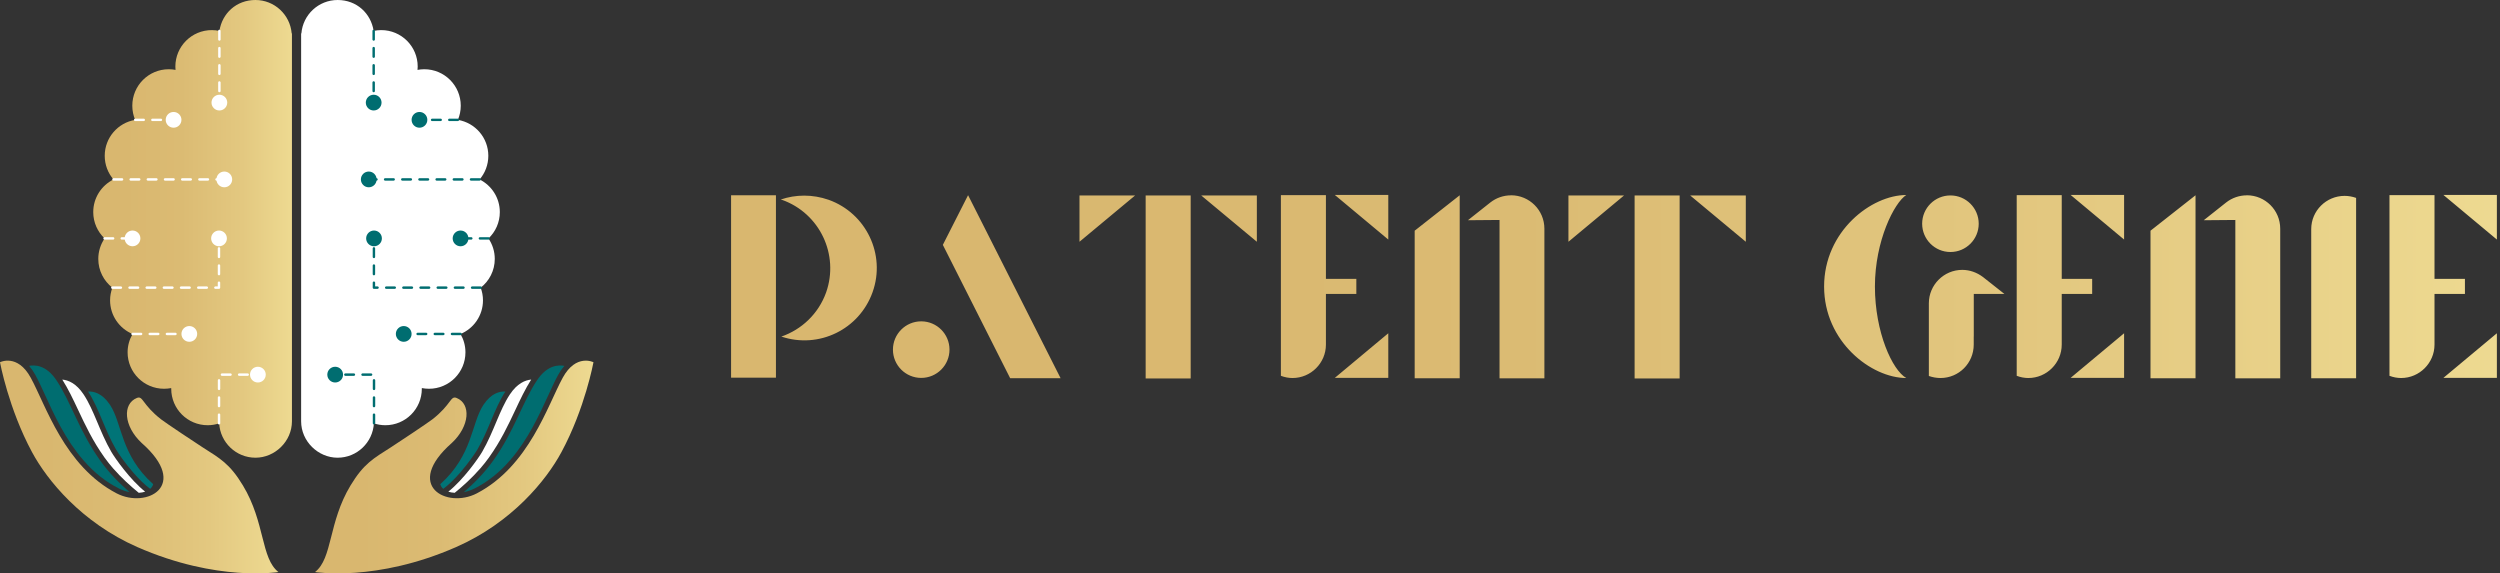 <svg xmlns="http://www.w3.org/2000/svg" width="218" height="50" viewBox="0 0 218 50" fill="none">
  <rect x="0" y="0" width="218" height="50" fill="#333333" stroke="none"/>
  <path d="M25.434 2.917C25.301 1.282 23.936 0 22.271 0C20.605 0 19.365 1.172 19.134 2.697C18.922 2.651 18.698 2.625 18.47 2.625C16.714 2.625 15.292 4.047 15.292 5.803C15.292 5.902 15.299 5.996 15.307 6.095C15.114 6.057 14.916 6.038 14.715 6.038C12.959 6.038 11.537 7.461 11.537 9.217C11.537 9.657 11.624 10.074 11.787 10.453C10.281 10.703 9.132 12.008 9.132 13.586C9.132 14.375 9.42 15.095 9.895 15.649C8.851 16.169 8.131 17.246 8.131 18.494C8.131 19.4 8.51 20.216 9.121 20.792C8.776 21.301 8.571 21.915 8.571 22.579C8.571 23.599 9.053 24.506 9.8 25.086C9.671 25.431 9.599 25.803 9.599 26.19C9.599 27.513 10.407 28.647 11.56 29.125C11.287 29.596 11.127 30.138 11.127 30.722C11.127 32.478 12.55 33.9 14.306 33.9C14.518 33.9 14.727 33.878 14.931 33.84C14.931 33.862 14.931 33.882 14.931 33.9C14.931 35.657 16.354 37.079 18.11 37.079C18.459 37.079 18.796 37.022 19.111 36.916C19.206 38.585 20.587 39.912 22.278 39.912C23.97 39.912 25.457 38.49 25.457 36.734V2.909L25.445 2.917H25.434Z" fill="url(#paint0_linear_4928_3737)"/>
  <path d="M19.132 8.044C19.071 8.044 19.025 7.995 19.025 7.938V7.191C19.025 7.13 19.075 7.085 19.132 7.085C19.189 7.085 19.238 7.134 19.238 7.191V7.938C19.238 7.999 19.189 8.044 19.132 8.044ZM19.132 6.546C19.071 6.546 19.025 6.497 19.025 6.44V5.693C19.025 5.632 19.075 5.586 19.132 5.586C19.189 5.586 19.238 5.636 19.238 5.693V6.44C19.238 6.501 19.189 6.546 19.132 6.546ZM19.132 5.048C19.071 5.048 19.025 4.999 19.025 4.942V4.194C19.025 4.134 19.075 4.088 19.132 4.088C19.189 4.088 19.238 4.138 19.238 4.194V4.942C19.238 5.002 19.189 5.048 19.132 5.048ZM19.132 3.55C19.071 3.55 19.025 3.5 19.025 3.443V2.696C19.025 2.636 19.075 2.59 19.132 2.59C19.189 2.59 19.238 2.639 19.238 2.696V3.443C19.238 3.504 19.189 3.55 19.132 3.55Z" fill="white"/>
  <path d="M14.033 10.559H13.286C13.225 10.559 13.18 10.51 13.18 10.453C13.18 10.396 13.229 10.347 13.286 10.347H14.033C14.094 10.347 14.139 10.396 14.139 10.453C14.139 10.51 14.09 10.559 14.033 10.559ZM12.535 10.559H11.788C11.727 10.559 11.682 10.51 11.682 10.453C11.682 10.396 11.731 10.347 11.788 10.347H12.535C12.596 10.347 12.641 10.396 12.641 10.453C12.641 10.51 12.592 10.559 12.535 10.559Z" fill="white"/>
  <path d="M19.1 37.014C19.04 37.014 18.994 36.965 18.994 36.908V36.161C18.994 36.1 19.043 36.054 19.1 36.054C19.157 36.054 19.206 36.104 19.206 36.161V36.908C19.206 36.968 19.157 37.014 19.1 37.014ZM19.1 35.516C19.04 35.516 18.994 35.467 18.994 35.41V34.662C18.994 34.602 19.043 34.556 19.1 34.556C19.157 34.556 19.206 34.605 19.206 34.662V35.41C19.206 35.47 19.157 35.516 19.1 35.516ZM19.1 34.018C19.04 34.018 18.994 33.968 18.994 33.911V33.164C18.994 33.103 19.043 33.058 19.1 33.058C19.157 33.058 19.206 33.107 19.206 33.164V33.911C19.206 33.972 19.157 34.018 19.1 34.018ZM21.6 32.774H20.853C20.792 32.774 20.746 32.724 20.746 32.667C20.746 32.611 20.796 32.561 20.853 32.561H21.6C21.66 32.561 21.706 32.611 21.706 32.667C21.706 32.724 21.657 32.774 21.6 32.774ZM20.102 32.774H19.355C19.294 32.774 19.248 32.724 19.248 32.667C19.248 32.611 19.298 32.561 19.355 32.561H20.102C20.162 32.561 20.208 32.611 20.208 32.667C20.208 32.724 20.159 32.774 20.102 32.774Z" fill="white"/>
  <path d="M15.301 29.227H14.554C14.493 29.227 14.447 29.178 14.447 29.121C14.447 29.064 14.497 29.015 14.554 29.015H15.301C15.362 29.015 15.407 29.064 15.407 29.121C15.407 29.178 15.358 29.227 15.301 29.227ZM13.803 29.227H13.056C12.995 29.227 12.949 29.178 12.949 29.121C12.949 29.064 12.999 29.015 13.056 29.015H13.803C13.863 29.015 13.909 29.064 13.909 29.121C13.909 29.178 13.86 29.227 13.803 29.227ZM12.305 29.227H11.557C11.497 29.227 11.451 29.178 11.451 29.121C11.451 29.064 11.501 29.015 11.557 29.015H12.305C12.365 29.015 12.411 29.064 12.411 29.121C12.411 29.178 12.361 29.227 12.305 29.227Z" fill="white"/>
  <path d="M19.099 25.188H18.781C18.72 25.188 18.675 25.139 18.675 25.082C18.675 25.025 18.724 24.976 18.781 24.976H18.989V24.65C18.989 24.589 19.039 24.544 19.096 24.544C19.153 24.544 19.202 24.593 19.202 24.65V25.082C19.202 25.143 19.153 25.188 19.096 25.188H19.099ZM18.034 25.188H17.287C17.226 25.188 17.18 25.139 17.18 25.082C17.18 25.025 17.23 24.976 17.287 24.976H18.034C18.094 24.976 18.14 25.025 18.14 25.082C18.14 25.139 18.091 25.188 18.034 25.188ZM16.535 25.188H15.788C15.728 25.188 15.682 25.139 15.682 25.082C15.682 25.025 15.732 24.976 15.788 24.976H16.535C16.596 24.976 16.642 25.025 16.642 25.082C16.642 25.139 16.592 25.188 16.535 25.188ZM15.037 25.188H14.29C14.229 25.188 14.184 25.139 14.184 25.082C14.184 25.025 14.233 24.976 14.29 24.976H15.037C15.098 24.976 15.144 25.025 15.144 25.082C15.144 25.139 15.094 25.188 15.037 25.188ZM13.539 25.188H12.792C12.731 25.188 12.686 25.139 12.686 25.082C12.686 25.025 12.735 24.976 12.792 24.976H13.539C13.6 24.976 13.645 25.025 13.645 25.082C13.645 25.139 13.596 25.188 13.539 25.188ZM12.041 25.188H11.294C11.233 25.188 11.188 25.139 11.188 25.082C11.188 25.025 11.237 24.976 11.294 24.976H12.041C12.102 24.976 12.147 25.025 12.147 25.082C12.147 25.139 12.098 25.188 12.041 25.188ZM10.543 25.188H9.796C9.735 25.188 9.689 25.139 9.689 25.082C9.689 25.025 9.739 24.976 9.796 24.976H10.543C10.604 24.976 10.649 25.025 10.649 25.082C10.649 25.139 10.6 25.188 10.543 25.188ZM19.096 24.009C19.035 24.009 18.989 23.959 18.989 23.903V23.155C18.989 23.095 19.039 23.049 19.096 23.049C19.153 23.049 19.202 23.099 19.202 23.155V23.903C19.202 23.963 19.153 24.009 19.096 24.009ZM19.096 22.511C19.035 22.511 18.989 22.461 18.989 22.404V21.657C18.989 21.596 19.039 21.551 19.096 21.551C19.153 21.551 19.202 21.6 19.202 21.657V22.404C19.202 22.465 19.153 22.511 19.096 22.511Z" fill="white"/>
  <path d="M11.363 20.895H10.616C10.555 20.895 10.51 20.846 10.51 20.789C10.51 20.732 10.559 20.683 10.616 20.683H11.363C11.424 20.683 11.47 20.732 11.47 20.789C11.47 20.846 11.42 20.895 11.363 20.895ZM9.865 20.895H9.118C9.057 20.895 9.012 20.846 9.012 20.789C9.012 20.732 9.061 20.683 9.118 20.683H9.865C9.926 20.683 9.971 20.732 9.971 20.789C9.971 20.846 9.922 20.895 9.865 20.895Z" fill="white"/>
  <path d="M19.37 15.752H18.881C18.82 15.752 18.774 15.702 18.774 15.645C18.774 15.588 18.824 15.539 18.881 15.539H19.37C19.43 15.539 19.476 15.588 19.476 15.645C19.476 15.702 19.427 15.752 19.37 15.752ZM18.133 15.752H17.386C17.325 15.752 17.28 15.702 17.28 15.645C17.28 15.588 17.329 15.539 17.386 15.539H18.133C18.194 15.539 18.239 15.588 18.239 15.645C18.239 15.702 18.19 15.752 18.133 15.752ZM16.635 15.752H15.888C15.827 15.752 15.782 15.702 15.782 15.645C15.782 15.588 15.831 15.539 15.888 15.539H16.635C16.696 15.539 16.741 15.588 16.741 15.645C16.741 15.702 16.692 15.752 16.635 15.752ZM15.137 15.752H14.39C14.329 15.752 14.284 15.702 14.284 15.645C14.284 15.588 14.333 15.539 14.39 15.539H15.137C15.198 15.539 15.243 15.588 15.243 15.645C15.243 15.702 15.194 15.752 15.137 15.752ZM13.639 15.752H12.892C12.831 15.752 12.785 15.702 12.785 15.645C12.785 15.588 12.835 15.539 12.892 15.539H13.639C13.7 15.539 13.745 15.588 13.745 15.645C13.745 15.702 13.696 15.752 13.639 15.752ZM12.141 15.752H11.393C11.333 15.752 11.287 15.702 11.287 15.645C11.287 15.588 11.336 15.539 11.393 15.539H12.141C12.201 15.539 12.247 15.588 12.247 15.645C12.247 15.702 12.197 15.752 12.141 15.752ZM10.643 15.752H9.895C9.835 15.752 9.789 15.702 9.789 15.645C9.789 15.588 9.838 15.539 9.895 15.539H10.643C10.703 15.539 10.749 15.588 10.749 15.645C10.749 15.702 10.699 15.752 10.643 15.752Z" fill="white"/>
  <path d="M19.816 8.947C19.816 9.327 19.509 9.634 19.13 9.634C18.751 9.634 18.443 9.327 18.443 8.947C18.443 8.568 18.751 8.261 19.13 8.261C19.509 8.261 19.816 8.568 19.816 8.947Z" fill="white"/>
  <path d="M15.822 10.449C15.822 10.829 15.515 11.136 15.136 11.136C14.756 11.136 14.449 10.829 14.449 10.449C14.449 10.07 14.756 9.763 15.136 9.763C15.515 9.763 15.822 10.07 15.822 10.449Z" fill="white"/>
  <path d="M20.246 15.645C20.246 16.024 19.939 16.332 19.56 16.332C19.18 16.332 18.873 16.024 18.873 15.645C18.873 15.266 19.18 14.959 19.56 14.959C19.939 14.959 20.246 15.266 20.246 15.645Z" fill="white"/>
  <path d="M12.242 20.789C12.242 21.168 11.935 21.475 11.556 21.475C11.176 21.475 10.869 21.168 10.869 20.789C10.869 20.41 11.176 20.102 11.556 20.102C11.935 20.102 12.242 20.41 12.242 20.789Z" fill="white"/>
  <path d="M19.785 20.789C19.785 21.168 19.478 21.475 19.099 21.475C18.719 21.475 18.412 21.168 18.412 20.789C18.412 20.41 18.719 20.102 19.099 20.102C19.478 20.102 19.785 20.41 19.785 20.789Z" fill="white"/>
  <path d="M17.195 29.118C17.195 29.497 16.888 29.804 16.509 29.804C16.13 29.804 15.822 29.497 15.822 29.118C15.822 28.739 16.13 28.431 16.509 28.431C16.888 28.431 17.195 28.739 17.195 29.118Z" fill="white"/>
  <path d="M23.174 32.668C23.174 33.047 22.867 33.354 22.487 33.354C22.108 33.354 21.801 33.047 21.801 32.668C21.801 32.288 22.108 31.981 22.487 31.981C22.867 31.981 23.174 32.288 23.174 32.668Z" fill="white"/>
  <path d="M26.281 2.917C26.413 1.282 27.779 0 29.444 0C31.109 0 32.349 1.172 32.581 2.697C32.793 2.651 33.017 2.625 33.244 2.625C35 2.625 36.423 4.047 36.423 5.803C36.423 5.902 36.415 5.996 36.407 6.095C36.601 6.057 36.798 6.038 36.999 6.038C38.755 6.038 40.178 7.461 40.178 9.217C40.178 9.657 40.09 10.074 39.927 10.453C41.433 10.703 42.582 12.008 42.582 13.586C42.582 14.375 42.294 15.095 41.82 15.649C42.863 16.169 43.584 17.246 43.584 18.494C43.584 19.4 43.204 20.216 42.594 20.792C42.939 21.301 43.144 21.915 43.144 22.579C43.144 23.599 42.662 24.506 41.915 25.086C42.044 25.431 42.116 25.803 42.116 26.19C42.116 27.513 41.308 28.647 40.155 29.125C40.428 29.596 40.587 30.138 40.587 30.722C40.587 32.478 39.165 33.9 37.409 33.9C37.196 33.9 36.988 33.878 36.783 33.84C36.783 33.862 36.783 33.882 36.783 33.9C36.783 35.657 35.361 37.079 33.605 37.079C33.256 37.079 32.918 37.022 32.603 36.916C32.508 38.585 31.128 39.912 29.436 39.912C27.745 39.912 26.258 38.49 26.258 36.734V2.909L26.269 2.917H26.281Z" fill="white"/>
  <path d="M32.585 8.044C32.524 8.044 32.478 7.995 32.478 7.938V7.191C32.478 7.13 32.528 7.085 32.585 7.085C32.642 7.085 32.691 7.134 32.691 7.191V7.938C32.691 7.999 32.642 8.044 32.585 8.044ZM32.585 6.546C32.524 6.546 32.478 6.497 32.478 6.44V5.693C32.478 5.632 32.528 5.586 32.585 5.586C32.642 5.586 32.691 5.636 32.691 5.693V6.44C32.691 6.501 32.642 6.546 32.585 6.546ZM32.585 5.048C32.524 5.048 32.478 4.999 32.478 4.942V4.194C32.478 4.134 32.528 4.088 32.585 4.088C32.642 4.088 32.691 4.138 32.691 4.194V4.942C32.691 5.002 32.642 5.048 32.585 5.048ZM32.585 3.55C32.524 3.55 32.478 3.5 32.478 3.443V2.696C32.478 2.636 32.528 2.59 32.585 2.59C32.642 2.59 32.691 2.639 32.691 2.696V3.443C32.691 3.504 32.642 3.55 32.585 3.55Z" fill="#006D70"/>
  <path d="M39.926 10.559H39.179C39.118 10.559 39.072 10.51 39.072 10.453C39.072 10.396 39.122 10.347 39.179 10.347H39.926C39.986 10.347 40.032 10.396 40.032 10.453C40.032 10.51 39.983 10.559 39.926 10.559ZM38.428 10.559H37.68C37.62 10.559 37.574 10.51 37.574 10.453C37.574 10.396 37.623 10.347 37.68 10.347H38.428C38.488 10.347 38.534 10.396 38.534 10.453C38.534 10.51 38.484 10.559 38.428 10.559Z" fill="#006D70"/>
  <path d="M32.614 37.014C32.553 37.014 32.507 36.965 32.507 36.908V36.161C32.507 36.1 32.557 36.054 32.614 36.054C32.67 36.054 32.72 36.104 32.72 36.161V36.908C32.72 36.968 32.67 37.014 32.614 37.014ZM32.614 35.516C32.553 35.516 32.507 35.467 32.507 35.41V34.662C32.507 34.602 32.557 34.556 32.614 34.556C32.67 34.556 32.72 34.605 32.72 34.662V35.41C32.72 35.47 32.67 35.516 32.614 35.516ZM32.614 34.018C32.553 34.018 32.507 33.968 32.507 33.911V33.164C32.507 33.103 32.557 33.058 32.614 33.058C32.67 33.058 32.72 33.107 32.72 33.164V33.911C32.72 33.972 32.67 34.018 32.614 34.018ZM32.359 32.774H31.612C31.552 32.774 31.506 32.724 31.506 32.667C31.506 32.611 31.555 32.561 31.612 32.561H32.359C32.42 32.561 32.466 32.611 32.466 32.667C32.466 32.724 32.416 32.774 32.359 32.774ZM30.861 32.774H30.114C30.053 32.774 30.008 32.724 30.008 32.667C30.008 32.611 30.057 32.561 30.114 32.561H30.861C30.922 32.561 30.967 32.611 30.967 32.667C30.967 32.724 30.918 32.774 30.861 32.774Z" fill="#006D70"/>
  <path d="M40.158 29.227H39.411C39.35 29.227 39.305 29.178 39.305 29.121C39.305 29.064 39.354 29.015 39.411 29.015H40.158C40.219 29.015 40.264 29.064 40.264 29.121C40.264 29.178 40.215 29.227 40.158 29.227ZM38.66 29.227H37.913C37.852 29.227 37.807 29.178 37.807 29.121C37.807 29.064 37.856 29.015 37.913 29.015H38.66C38.721 29.015 38.766 29.064 38.766 29.121C38.766 29.178 38.717 29.227 38.66 29.227ZM37.162 29.227H36.415C36.354 29.227 36.309 29.178 36.309 29.121C36.309 29.064 36.358 29.015 36.415 29.015H37.162C37.223 29.015 37.268 29.064 37.268 29.121C37.268 29.178 37.219 29.227 37.162 29.227Z" fill="#006D70"/>
  <path d="M41.914 25.188H41.167C41.106 25.188 41.06 25.139 41.06 25.082C41.06 25.025 41.11 24.976 41.167 24.976H41.914C41.974 24.976 42.02 25.025 42.02 25.082C42.02 25.139 41.971 25.188 41.914 25.188ZM40.416 25.188H39.669C39.608 25.188 39.562 25.139 39.562 25.082C39.562 25.025 39.612 24.976 39.669 24.976H40.416C40.476 24.976 40.522 25.025 40.522 25.082C40.522 25.139 40.473 25.188 40.416 25.188ZM38.917 25.188H38.17C38.11 25.188 38.064 25.139 38.064 25.082C38.064 25.025 38.113 24.976 38.17 24.976H38.917C38.978 24.976 39.024 25.025 39.024 25.082C39.024 25.139 38.974 25.188 38.917 25.188ZM37.419 25.188H36.672C36.611 25.188 36.566 25.139 36.566 25.082C36.566 25.025 36.615 24.976 36.672 24.976H37.419C37.48 24.976 37.526 25.025 37.526 25.082C37.526 25.139 37.476 25.188 37.419 25.188ZM35.921 25.188H35.174C35.113 25.188 35.068 25.139 35.068 25.082C35.068 25.025 35.117 24.976 35.174 24.976H35.921C35.982 24.976 36.027 25.025 36.027 25.082C36.027 25.139 35.978 25.188 35.921 25.188ZM34.423 25.188H33.676C33.615 25.188 33.57 25.139 33.57 25.082C33.57 25.025 33.619 24.976 33.676 24.976H34.423C34.484 24.976 34.529 25.025 34.529 25.082C34.529 25.139 34.48 25.188 34.423 25.188ZM32.925 25.188H32.606C32.545 25.188 32.5 25.139 32.5 25.082V24.65C32.5 24.589 32.549 24.544 32.606 24.544C32.663 24.544 32.712 24.593 32.712 24.65V24.976H32.921C32.982 24.976 33.027 25.025 33.027 25.082C33.027 25.139 32.978 25.188 32.921 25.188H32.925ZM32.606 24.009C32.545 24.009 32.5 23.959 32.5 23.903V23.155C32.5 23.095 32.549 23.049 32.606 23.049C32.663 23.049 32.712 23.099 32.712 23.155V23.903C32.712 23.963 32.663 24.009 32.606 24.009ZM32.606 22.511C32.545 22.511 32.5 22.461 32.5 22.404V21.657C32.5 21.596 32.549 21.551 32.606 21.551C32.663 21.551 32.712 21.6 32.712 21.657V22.404C32.712 22.465 32.663 22.511 32.606 22.511Z" fill="#006D70"/>
  <path d="M42.596 20.895H41.849C41.788 20.895 41.742 20.846 41.742 20.789C41.742 20.732 41.792 20.683 41.849 20.683H42.596C42.656 20.683 42.702 20.732 42.702 20.789C42.702 20.846 42.653 20.895 42.596 20.895ZM41.097 20.895H40.35C40.29 20.895 40.244 20.846 40.244 20.789C40.244 20.732 40.293 20.683 40.35 20.683H41.097C41.158 20.683 41.204 20.732 41.204 20.789C41.204 20.846 41.154 20.895 41.097 20.895Z" fill="#006D70"/>
  <path d="M41.819 15.752H41.072C41.011 15.752 40.965 15.702 40.965 15.645C40.965 15.588 41.015 15.539 41.072 15.539H41.819C41.88 15.539 41.925 15.588 41.925 15.645C41.925 15.702 41.876 15.752 41.819 15.752ZM40.321 15.752H39.574C39.513 15.752 39.467 15.702 39.467 15.645C39.467 15.588 39.517 15.539 39.574 15.539H40.321C40.381 15.539 40.427 15.588 40.427 15.645C40.427 15.702 40.378 15.752 40.321 15.752ZM38.822 15.752H38.075C38.015 15.752 37.969 15.702 37.969 15.645C37.969 15.588 38.019 15.539 38.075 15.539H38.822C38.883 15.539 38.929 15.588 38.929 15.645C38.929 15.702 38.879 15.752 38.822 15.752ZM37.324 15.752H36.577C36.517 15.752 36.471 15.702 36.471 15.645C36.471 15.588 36.52 15.539 36.577 15.539H37.324C37.385 15.539 37.431 15.588 37.431 15.645C37.431 15.702 37.381 15.752 37.324 15.752ZM35.826 15.752H35.079C35.018 15.752 34.973 15.702 34.973 15.645C34.973 15.588 35.022 15.539 35.079 15.539H35.826C35.887 15.539 35.932 15.588 35.932 15.645C35.932 15.702 35.883 15.752 35.826 15.752ZM34.328 15.752H33.581C33.52 15.752 33.475 15.702 33.475 15.645C33.475 15.588 33.524 15.539 33.581 15.539H34.328C34.389 15.539 34.434 15.588 34.434 15.645C34.434 15.702 34.385 15.752 34.328 15.752ZM32.83 15.752H32.341C32.28 15.752 32.234 15.702 32.234 15.645C32.234 15.588 32.284 15.539 32.341 15.539H32.83C32.891 15.539 32.936 15.588 32.936 15.645C32.936 15.702 32.887 15.752 32.83 15.752Z" fill="#006D70"/>
  <path d="M31.898 8.947C31.898 9.327 32.206 9.634 32.585 9.634C32.964 9.634 33.271 9.327 33.271 8.947C33.271 8.568 32.964 8.261 32.585 8.261C32.206 8.261 31.898 8.568 31.898 8.947Z" fill="#006D70"/>
  <path d="M35.891 10.449C35.891 10.829 36.198 11.136 36.577 11.136C36.956 11.136 37.264 10.829 37.264 10.449C37.264 10.07 36.956 9.763 36.577 9.763C36.198 9.763 35.891 10.07 35.891 10.449Z" fill="#006D70"/>
  <path d="M31.469 15.645C31.469 16.024 31.776 16.332 32.155 16.332C32.535 16.332 32.842 16.024 32.842 15.645C32.842 15.266 32.535 14.959 32.155 14.959C31.776 14.959 31.469 15.266 31.469 15.645Z" fill="#006D70"/>
  <path d="M39.473 20.789C39.473 21.168 39.78 21.475 40.159 21.475C40.538 21.475 40.846 21.168 40.846 20.789C40.846 20.41 40.538 20.102 40.159 20.102C39.78 20.102 39.473 20.41 39.473 20.789Z" fill="#006D70"/>
  <path d="M31.928 20.789C31.928 21.168 32.235 21.475 32.614 21.475C32.993 21.475 33.301 21.168 33.301 20.789C33.301 20.41 32.993 20.102 32.614 20.102C32.235 20.102 31.928 20.41 31.928 20.789Z" fill="#006D70"/>
  <path d="M34.518 29.118C34.518 29.497 34.825 29.804 35.204 29.804C35.583 29.804 35.891 29.497 35.891 29.118C35.891 28.739 35.583 28.431 35.204 28.431C34.825 28.431 34.518 28.739 34.518 29.118Z" fill="#006D70"/>
  <path d="M28.541 32.668C28.541 33.047 28.848 33.354 29.227 33.354C29.607 33.354 29.914 33.047 29.914 32.668C29.914 32.288 29.607 31.981 29.227 31.981C28.848 31.981 28.541 32.288 28.541 32.668Z" fill="#006D70"/>
  <path d="M27.465 49.88C27.465 49.88 32.794 50.771 39.776 47.703C44.665 45.552 47.647 41.858 48.951 39.438C51.011 35.623 51.75 31.587 51.75 31.587C51.75 31.587 50.237 30.813 49.077 32.926C47.768 35.304 46.137 40.648 41.578 43.022C38.965 44.38 35.153 42.362 39.401 38.623C40.971 37.159 41.081 35.221 39.822 34.705C39.264 34.473 39.382 35.258 37.698 36.571C37.277 36.897 34.641 38.649 34.091 39.002C32.578 39.969 31.72 40.42 30.567 42.332C28.618 45.56 29.012 48.693 27.465 49.887V49.88Z" fill="url(#paint1_linear_4928_3737)"/>
  <path d="M40.451 42.916C40.758 42.855 41.073 42.749 41.369 42.601C42.518 42.025 43.535 41.22 44.471 40.139C46.038 38.342 47.02 36.191 47.813 34.462C48.128 33.775 48.397 33.187 48.666 32.698C48.83 32.398 49.011 32.136 49.205 31.913C49.205 31.913 49.209 31.905 49.212 31.905C48.738 31.81 47.726 31.806 46.823 33.168C45.53 35.114 44.877 37.538 43.007 40.166C42.249 41.232 41.32 42.165 40.447 42.916H40.451Z" fill="#006D70"/>
  <path d="M40.116 41.224C40.852 40.379 41.444 39.514 41.645 39.169C42.119 38.349 42.472 37.507 42.817 36.688C43.204 35.77 43.568 34.902 44.069 34.143C43.598 34.113 42.843 34.268 42.157 35.3C41.084 36.916 41.243 39.662 38.391 42.222C38.421 42.324 38.467 42.419 38.531 42.503C38.565 42.548 38.607 42.59 38.652 42.628C39.096 42.298 39.593 41.82 40.116 41.224Z" fill="#007477"/>
  <path d="M41.866 40.868C42.147 40.545 42.405 40.219 42.636 39.897C43.668 38.448 44.309 37.082 44.931 35.762C45.375 34.818 45.796 33.927 46.319 33.1C45.8 33.145 45.102 33.426 44.461 34.393C43.543 35.778 43.069 37.632 42.045 39.4C41.722 39.957 40.417 41.816 39.094 42.874C39.261 42.931 39.45 42.961 39.651 42.973C40.361 42.396 41.15 41.683 41.862 40.868H41.866Z" fill="white"/>
  <path d="M24.286 49.88C24.286 49.88 18.957 50.771 11.974 47.703C7.085 45.552 4.104 41.858 2.799 39.438C0.74 35.623 0 31.587 0 31.587C0 31.587 1.513 30.813 2.674 32.926C3.982 35.304 5.613 40.648 10.172 43.022C12.786 44.38 16.598 42.362 12.35 38.623C10.779 37.159 10.669 35.221 11.928 34.705C12.486 34.473 12.368 35.258 14.053 36.571C14.473 36.897 17.11 38.649 17.66 39.002C19.173 39.969 20.03 40.42 21.183 42.332C23.133 45.56 22.738 48.693 24.286 49.887V49.88Z" fill="url(#paint2_linear_4928_3737)"/>
  <path d="M11.299 42.916C10.991 42.855 10.677 42.749 10.381 42.601C9.231 42.025 8.215 41.22 7.278 40.139C5.712 38.342 4.729 36.191 3.937 34.462C3.622 33.775 3.353 33.187 3.083 32.698C2.92 32.398 2.738 32.136 2.545 31.913C2.545 31.913 2.541 31.905 2.537 31.905C3.011 31.81 4.024 31.806 4.927 33.168C6.22 35.114 6.872 37.538 8.742 40.166C9.501 41.232 10.43 42.165 11.302 42.916H11.299Z" fill="#006D70"/>
  <path d="M11.632 41.224C10.896 40.379 10.304 39.514 10.103 39.169C9.629 38.349 9.276 37.507 8.931 36.688C8.544 35.77 8.18 34.902 7.68 34.143C8.15 34.113 8.905 34.268 9.591 35.3C10.665 36.916 10.505 39.662 13.358 42.222C13.327 42.324 13.282 42.419 13.217 42.503C13.183 42.548 13.141 42.59 13.096 42.628C12.652 42.298 12.155 41.82 11.632 41.224Z" fill="#007477"/>
  <path d="M9.884 40.868C9.604 40.545 9.346 40.219 9.114 39.897C8.083 38.448 7.442 37.082 6.82 35.762C6.376 34.818 5.955 33.927 5.432 33.1C5.951 33.145 6.649 33.426 7.29 34.393C8.208 35.778 8.682 37.632 9.706 39.4C10.029 39.957 11.333 41.816 12.657 42.874C12.49 42.931 12.3 42.961 12.1 42.973C11.39 42.396 10.601 41.683 9.888 40.868H9.884Z" fill="white"/>
  <path d="M67.662 17.028V32.934H63.75V17.028H67.662ZM68.196 17.435C68.158 17.421 68.121 17.412 68.083 17.398C69.38 16.953 70.84 16.93 72.253 17.421C75.534 18.591 77.26 22.199 76.09 25.475C74.934 28.727 71.401 30.445 68.135 29.35C69.89 28.741 71.364 27.38 72.038 25.498C73.194 22.209 71.481 18.601 68.2 17.43L68.196 17.435ZM82.796 30.487C82.796 31.849 81.692 32.953 80.33 32.953C78.968 32.953 77.864 31.849 77.864 30.487C77.864 29.125 78.968 28.021 80.33 28.021C81.692 28.021 82.796 29.125 82.796 30.487ZM92.479 32.977H88.085L82.216 21.352L84.416 17.019L92.483 32.977H92.479ZM94.131 17.042H98.984L94.131 21.081V17.042ZM99.901 17.042H103.827V33H99.901V17.042ZM109.597 17.042V21.081L104.744 17.042H109.597ZM115.62 25.629V30.052C115.62 31.652 114.31 32.963 112.709 32.963C112.368 32.963 112.021 32.897 111.694 32.771V17.014H115.62V24.319H118.273V25.629H115.62ZM121.058 17V20.889L116.397 17H121.058ZM116.397 32.949L121.058 29.06V32.949H116.397ZM127.286 32.986H123.36V20.117L127.286 17.028V32.986ZM131.76 17.028C133.361 17.028 134.671 18.324 134.671 19.939V32.991H130.759V19.181L128.002 19.204L129.959 17.655C130.478 17.248 131.114 17.033 131.765 17.033L131.76 17.028ZM136.768 17.042H141.62L136.768 21.081V17.042ZM142.538 17.042H146.464V33H142.538V17.042ZM152.234 17.042V21.081L147.381 17.042H152.234ZM163.493 24.984C163.493 28.975 165.019 32.289 166.226 32.963C163.189 32.963 159.062 29.813 159.062 24.984C159.062 20.154 163.189 17.005 166.226 17.005C165.183 17.665 163.493 20.997 163.493 24.984ZM167.612 19.508C167.612 18.146 168.716 17.042 170.078 17.042C171.44 17.042 172.544 18.146 172.544 19.508C172.544 20.87 171.44 21.975 170.078 21.975C168.716 21.975 167.612 20.87 167.612 19.508ZM172.109 29.355V30.052C172.109 31.666 170.812 32.963 169.212 32.963C168.856 32.963 168.515 32.897 168.196 32.785V26.444C168.196 24.843 169.507 23.533 171.107 23.533C171.767 23.533 172.39 23.762 172.914 24.155L174.781 25.629H172.113V29.355H172.109ZM179.783 25.629V30.052C179.783 31.652 178.473 32.963 176.873 32.963C176.531 32.963 176.185 32.897 175.857 32.771V17.014H179.783V24.319H182.437V25.629H179.783ZM185.221 17V20.889L180.56 17H185.221ZM180.56 32.949L185.221 29.06V32.949H180.56ZM191.45 32.986H187.524V20.117L191.45 17.028V32.986ZM195.924 17.028C197.524 17.028 198.835 18.324 198.835 19.939V32.991H194.922V19.181L192.166 19.204L194.122 17.655C194.642 17.248 195.278 17.033 195.928 17.033L195.924 17.028ZM205.452 32.986H201.539V19.976C201.539 18.376 202.85 17.08 204.45 17.08C204.792 17.08 205.138 17.145 205.452 17.257V32.986ZM212.289 25.629V30.052C212.289 31.652 210.978 32.963 209.378 32.963C209.036 32.963 208.69 32.897 208.362 32.771V17.014H212.289V24.319H214.942V25.629H212.289ZM217.727 17V20.889L213.066 17H217.727ZM213.066 32.949L217.727 29.06V32.949H213.066Z" fill="url(#paint3_linear_4928_3737)"/>
  <defs>
    <linearGradient id="paint0_linear_4928_3737" x1="2.354" y1="19.95" x2="33.679" y2="19.95" gradientUnits="userSpaceOnUse">
      <stop offset="0.27" stop-color="#D9B76F"/>
      <stop offset="0.43" stop-color="#DBBB73"/>
      <stop offset="0.6" stop-color="#E3C880"/>
      <stop offset="0.77" stop-color="#F0DE95"/>
      <stop offset="0.85" stop-color="#F8EAA1"/>
    </linearGradient>
    <linearGradient id="paint1_linear_4928_3737" x1="19.368" y1="40.722" x2="63.276" y2="40.722" gradientUnits="userSpaceOnUse">
      <stop offset="0.27" stop-color="#D9B76F"/>
      <stop offset="0.43" stop-color="#DBBB73"/>
      <stop offset="0.6" stop-color="#E3C880"/>
      <stop offset="0.77" stop-color="#F0DE95"/>
      <stop offset="0.85" stop-color="#F8EAA1"/>
    </linearGradient>
    <linearGradient id="paint2_linear_4928_3737" x1="-8.097" y1="40.722" x2="35.812" y2="40.722" gradientUnits="userSpaceOnUse">
      <stop offset="0.27" stop-color="#D9B76F"/>
      <stop offset="0.43" stop-color="#DBBB73"/>
      <stop offset="0.6" stop-color="#E3C880"/>
      <stop offset="0.77" stop-color="#F0DE95"/>
      <stop offset="0.85" stop-color="#F8EAA1"/>
    </linearGradient>
    <linearGradient id="paint3_linear_4928_3737" x1="12.413" y1="24.998" x2="290.805" y2="24.998" gradientUnits="userSpaceOnUse">
      <stop offset="0.27" stop-color="#D9B76F"/>
      <stop offset="0.43" stop-color="#DBBB73"/>
      <stop offset="0.6" stop-color="#E3C880"/>
      <stop offset="0.77" stop-color="#F0DE95"/>
      <stop offset="0.85" stop-color="#F8EAA1"/>
    </linearGradient>
  </defs>
</svg>